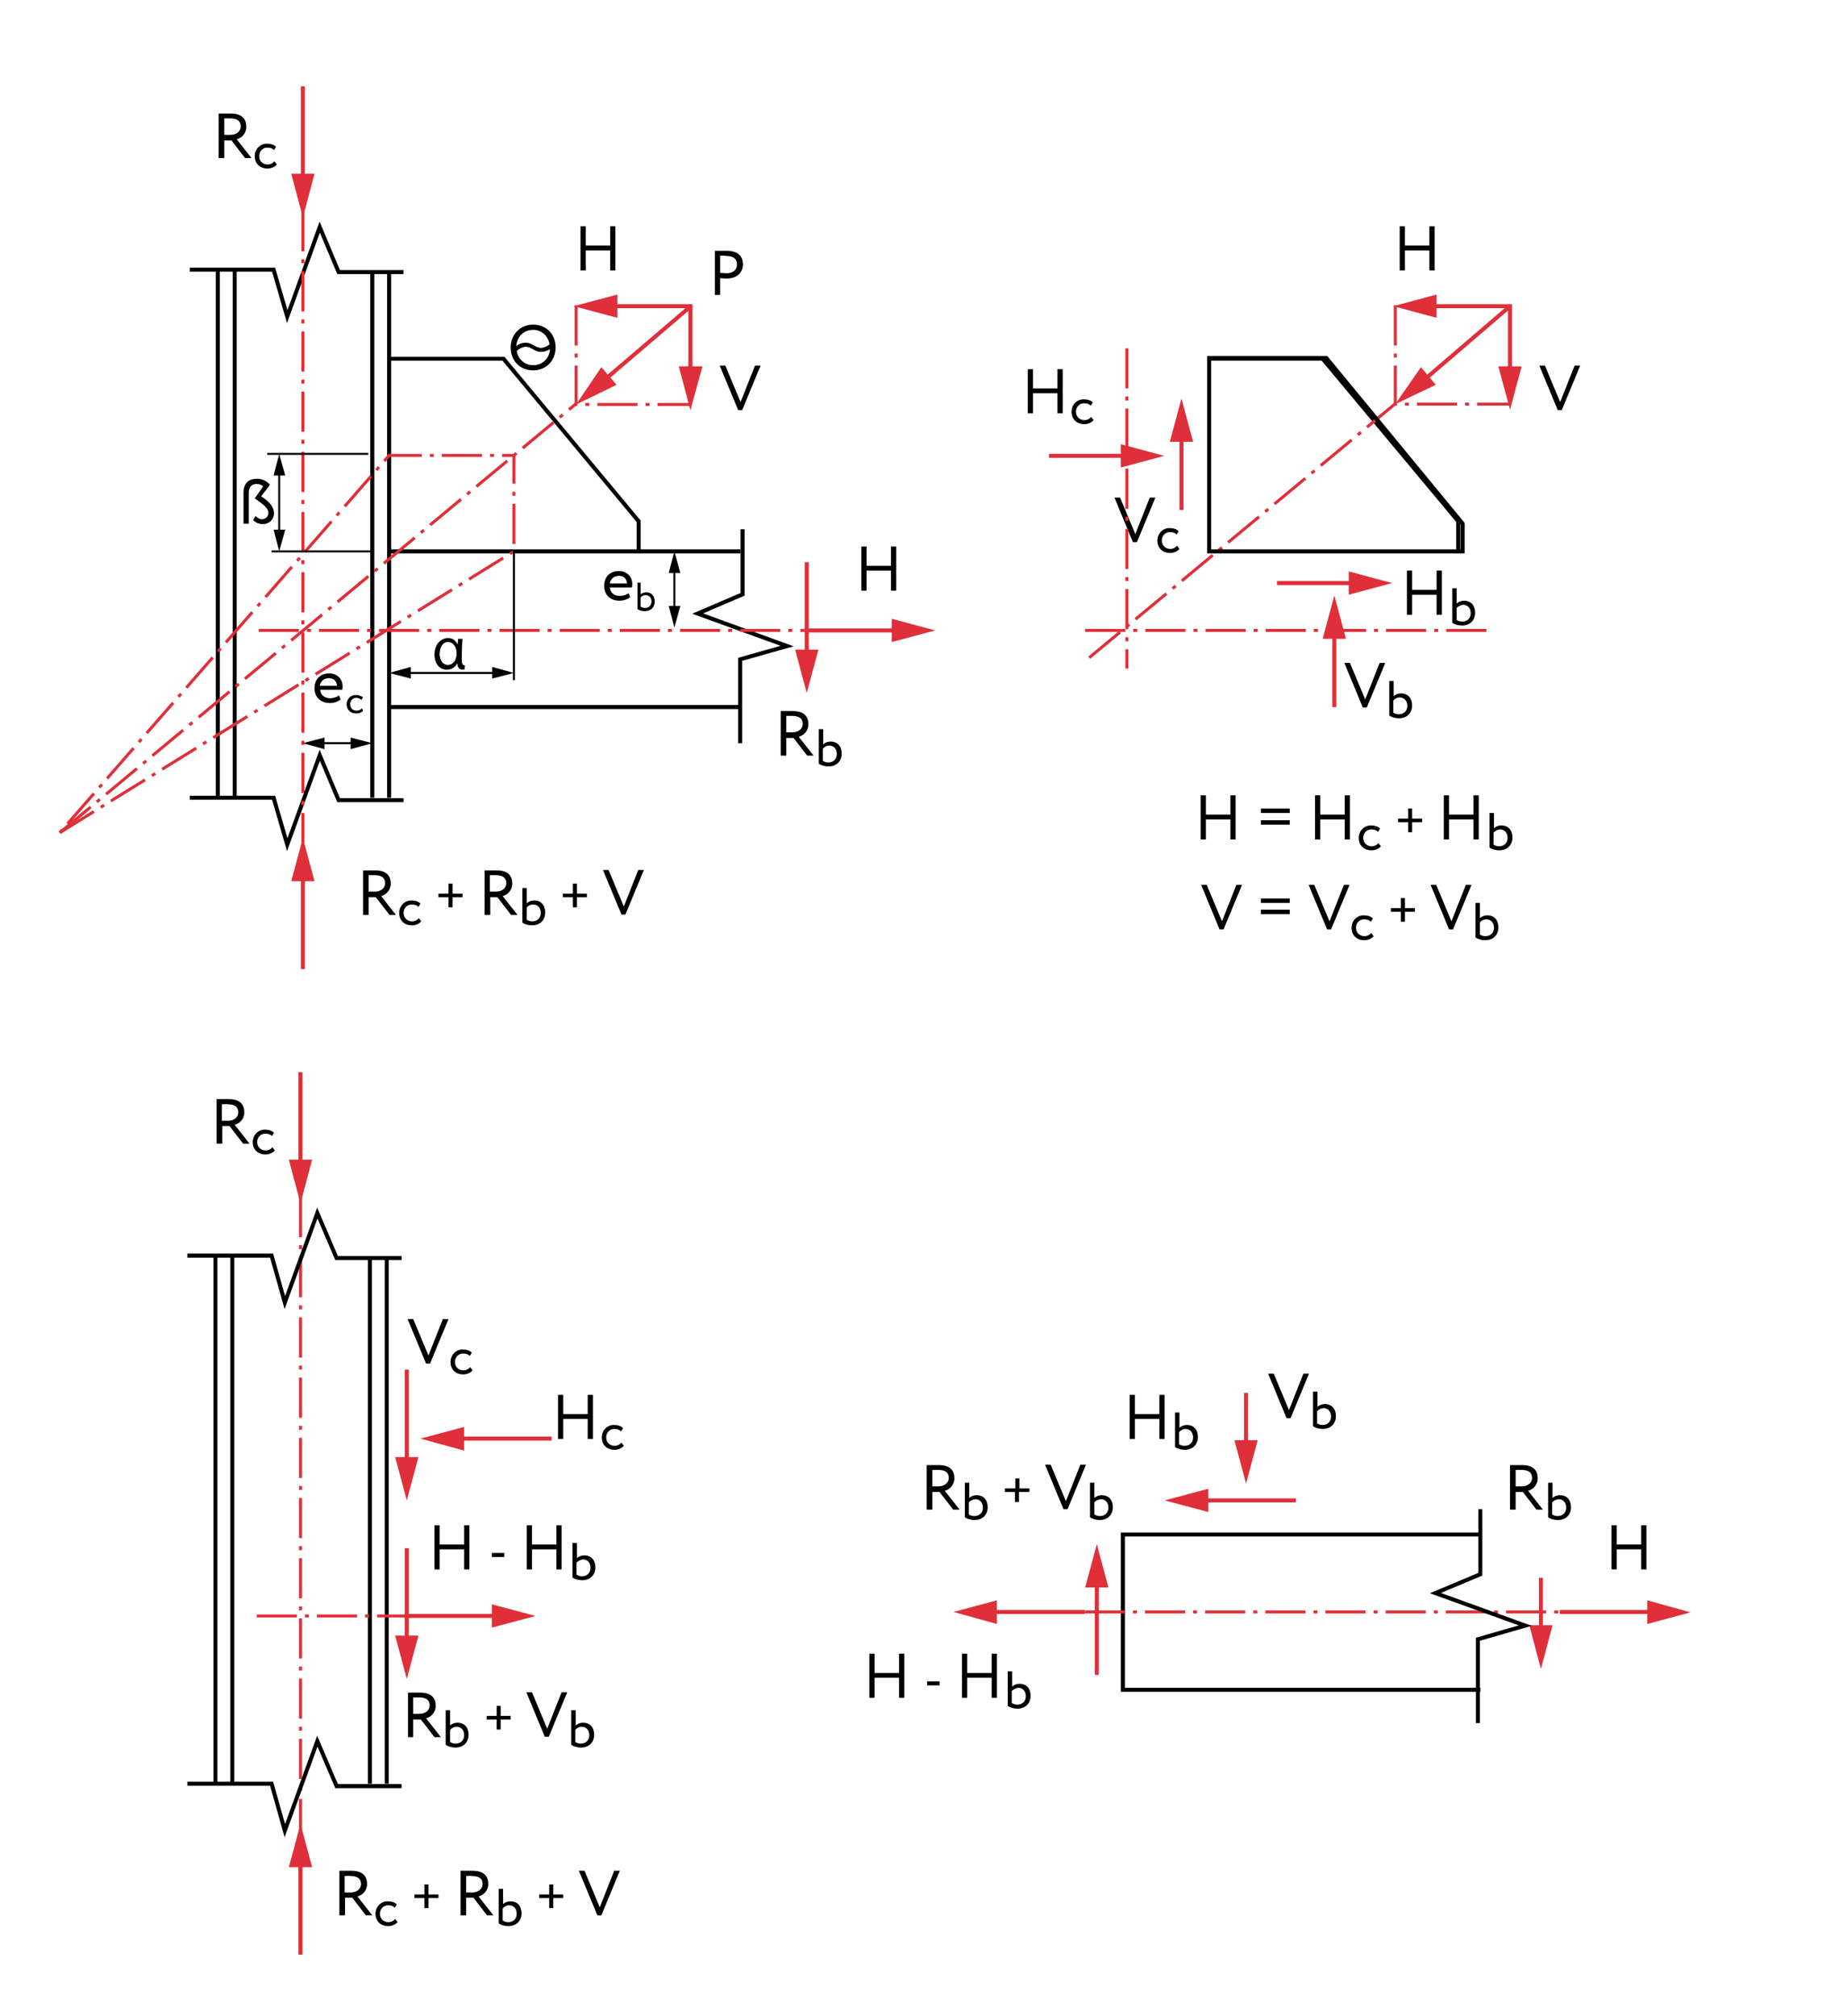 <?xml version="1.0" encoding="UTF-8"?> <!-- Generator: Adobe Illustrator 23.1.1, SVG Export Plug-In . SVG Version: 6.00 Build 0) --> <svg xmlns="http://www.w3.org/2000/svg" xmlns:xlink="http://www.w3.org/1999/xlink" id="Layer_1" x="0px" y="0px" viewBox="0 0 460.4 502.4" style="enable-background:new 0 0 460.4 502.4;" xml:space="preserve"> <style type="text/css"> .st0{fill:none;stroke:#DF2F39;stroke-width:0.75;stroke-miterlimit:10;stroke-dasharray:10,2,1,2;} .st1{fill:none;stroke:#DF2F39;stroke-miterlimit:10;} .st2{fill:#DF2F39;} .st3{fill:none;stroke:#000000;stroke-miterlimit:10;} .st4{fill:none;stroke:#000000;stroke-width:0.5;stroke-miterlimit:10;} .st5{fill:#9C9D9C;} .st6{fill:#D7D7D7;} .st7{fill:#9C9D9C;stroke:#FFFFFF;stroke-width:2;stroke-miterlimit:10;} .st8{fill:none;stroke:#231F20;stroke-width:0.75;stroke-miterlimit:10;stroke-dasharray:10,2,1,2;} .st9{fill:none;stroke:#FFFFFF;stroke-width:2;stroke-miterlimit:10;} .st10{fill:#E6E7E8;stroke:#000000;stroke-width:0.5;stroke-miterlimit:10;} .st11{fill:#DF2F39;stroke:#231F20;stroke-width:0.5;stroke-miterlimit:10;} </style> <path class="st0" d="M74.9,298.3c0,0.8,0,163.3,0,163.3"></path> <g> <g> <line class="st1" x1="75.5" y1="21.5" x2="75.5" y2="45.3"></line> <g> <polygon class="st2" points="72.6,43.3 75.5,54.2 78.4,43.3 "></polygon> </g> </g> </g> <g> <g> <line class="st1" x1="172.2" y1="76.3" x2="150.3" y2="95"></line> <g> <polygon class="st2" points="149.9,91.5 143.6,100.8 153.7,95.9 "></polygon> </g> </g> </g> <g> <g> <line class="st1" x1="75.5" y1="241.5" x2="75.5" y2="217.7"></line> <g> <polygon class="st2" points="78.4,219.6 75.5,208.8 72.6,219.6 "></polygon> </g> </g> </g> <g> <g> <line class="st1" x1="200.5" y1="157.1" x2="224.3" y2="157.1"></line> <g> <polygon class="st2" points="222.3,160 233.1,157.1 222.3,154.2 "></polygon> </g> </g> </g> <g> <g> <line class="st1" x1="261.5" y1="113.6" x2="281.4" y2="113.6"></line> <g> <polygon class="st2" points="279.4,116.5 290.2,113.6 279.4,110.7 "></polygon> </g> </g> </g> <g> <g> <line class="st1" x1="318.3" y1="145.3" x2="338.1" y2="145.3"></line> <g> <polygon class="st2" points="336.2,148.2 347,145.3 336.2,142.4 "></polygon> </g> </g> </g> <g> <g> <line class="st1" x1="201.1" y1="140.1" x2="201.1" y2="163.9"></line> <g> <polygon class="st2" points="198.2,161.9 201.1,172.7 204,161.9 "></polygon> </g> </g> </g> <g> <g> <line class="st1" x1="294.5" y1="127.1" x2="294.5" y2="108.1"></line> <g> <polygon class="st2" points="297.4,110.1 294.5,99.3 291.6,110.1 "></polygon> </g> </g> </g> <g> <g> <line class="st1" x1="332.6" y1="176.2" x2="332.6" y2="157.3"></line> <g> <polygon class="st2" points="335.5,159.2 332.6,148.4 329.7,159.2 "></polygon> </g> </g> </g> <g> <g> <polyline class="st1" points="151.9,76.3 172.1,76.3 172.1,93.3 "></polyline> <g> <polygon class="st2" points="153.9,79.2 143,76.3 153.9,73.4 "></polygon> </g> <g> <polygon class="st2" points="169.2,91.3 172.1,102.2 175.1,91.3 "></polygon> </g> </g> </g> <g> <path d="M152.1,62.4H146v5h-1.3v-11h1.3v4.8h6.1v-4.8h1.3v11h-1.3V62.4z"></path> </g> <g> <path d="M222.1,142.2h-6.1v5h-1.3v-11h1.3v4.8h6.1v-4.8h1.3v11h-1.3V142.2z"></path> </g> <g> <path d="M132.9,80.9c3.2,0,5.6,2.3,5.6,5.7c0,3.3-2.4,5.7-5.6,5.7c-3.2,0-5.6-2.3-5.6-5.7C127.3,83.4,129.6,80.9,132.9,80.9z M137,85.8c-0.4-2.1-2-3.6-4.1-3.6c-2.3,0-4,1.6-4.2,4c0.7-0.5,1.5-0.8,2.3-0.8c1.7,0,2.4,1.3,4,1.3 C135.7,86.6,136.6,86.2,137,85.8z M128.8,87.5c0.4,2.1,2,3.5,4.1,3.5c2.4,0,4-1.7,4.2-4c-0.6,0.4-1.5,0.7-2.2,0.7 c-1.7,0-2.4-1.3-3.9-1.3C130.1,86.5,129.2,87,128.8,87.5z"></path> </g> <g> <path d="M63.5,124.2l2.1-3c-0.3-0.3-0.9-0.6-1.6-0.6c-1.2,0-2,0.7-2,2.2v7.7h-1.3v-7.7c0-2.5,1.4-3.5,3.4-3.5 c1.2,0,2.3,0.5,3.2,1.5l-2.2,2.9c1.6,1,3.2,2.4,3.2,4.2c0,1.7-1.4,2.7-2.7,2.7c-1.3,0-2-0.5-2.5-1l0.6-1c0.5,0.4,0.9,0.8,1.6,0.8 c0.8,0,1.6-0.6,1.6-1.6C66.9,126.5,65.2,125.4,63.5,124.2z"></path> </g> <g> <path d="M115.3,159c-0.1,0.8-0.2,3.4-0.2,5.5c0,0.9,0.2,1.3,0.8,1.3l-0.1,1c-0.1,0-0.3,0.1-0.5,0.1c-0.7,0-1.2-0.4-1.3-1.6h0 c-0.5,0.9-1.4,1.6-2.6,1.6c-1.8,0-3.1-1.5-3.1-3.8c0-2.5,1.6-4.1,3.4-4.1c1.1,0,1.9,0.6,2.3,1.5h0.1c0-0.6,0.1-1,0.1-1.3H115.3z M109.6,163c0,1.4,0.7,2.7,2.1,2.7c1,0,1.8-0.9,2-1.9c0.1-0.3,0.1-0.6,0.1-1.1c0-0.3,0-0.6-0.1-0.8c-0.2-1-0.9-1.9-2-1.9 C110.5,159.9,109.6,161.2,109.6,163L109.6,163z"></path> </g> <g> <path d="M178.2,73.5v-11c0.6,0,2.2,0,2.9,0c3.2,0,4.1,1.7,4.1,3.4c0,1.8-1.3,3.5-4,3.5c-0.4,0-1.1,0-1.7-0.1v4.2H178.2z M179.5,63.7V68c0.5,0,1.1,0.1,1.6,0.1c1.6,0,2.6-0.8,2.6-2.2c0-1.3-0.8-2.1-2.5-2.1C180.7,63.7,180,63.7,179.5,63.7z"></path> </g> <g> <path d="M185,102.2h-1l-4.6-11.1h1.4l3.8,9.1l3.6-9.1h1.4L185,102.2z"></path> </g> <g> <path d="M54.5,39.3v-11c0.6,0,2.6,0,3,0c3,0,3.9,1.5,3.9,3.3c0,1.7-1.2,2.8-2.4,3.1l3.7,4.7h-1.6l-3.4-4.4h-1.8v4.4H54.5z M55.9,29.5v4.1h1.6c1.3,0,2.5-0.8,2.5-2.1c0-1.1-0.6-2-2.6-2C57.1,29.5,56.4,29.5,55.9,29.5z"></path> <path d="M69,41c-0.5,0.6-1.4,1-2.3,1c-1.9,0-3.2-1.2-3.2-3.1c0-1.7,1.3-3.1,3-3.1c0.9,0,1.8,0.2,2.3,0.8l-0.5,0.8 c-0.5-0.5-1.1-0.6-1.7-0.6c-1.1,0-2,0.9-2,2.1c0,1.3,1,2.1,2.1,2.1c0.7,0,1.3-0.3,1.7-0.8L69,41z"></path> </g> <g> <path d="M194.6,188.2v-11c0.6,0,2.6,0,3,0c3,0,3.9,1.5,3.9,3.3c0,1.7-1.2,2.8-2.4,3.1l3.7,4.7h-1.6l-3.4-4.4H196v4.4H194.6z M196,178.4v4.1h1.6c1.3,0,2.5-0.8,2.5-2.1c0-1.1-0.6-2-2.6-2C197.2,178.4,196.5,178.4,196,178.4z"></path> <path d="M204.1,181.7h1.1v3.8c0.4-0.4,1.1-0.7,1.8-0.7c1.8,0,2.8,1.2,2.8,3c0,1.9-1.3,3.2-3.3,3.2c-0.9,0-1.9-0.3-2.4-0.7V181.7z M205.1,186.6v3c0.5,0.3,0.9,0.4,1.4,0.4c1.2,0,2.1-0.8,2.1-2.1c0-1.3-0.8-2.1-1.9-2.1C206,185.8,205.4,186.2,205.1,186.6z"></path> </g> <g> <path d="M90.5,227.9v-11c0.6,0,2.6,0,3,0c3,0,3.9,1.5,3.9,3.3c0,1.7-1.2,2.8-2.4,3.1l3.7,4.7h-1.6l-3.4-4.4h-1.8v4.4H90.5z M91.9,218.1v4.1h1.6c1.3,0,2.5-0.8,2.5-2.1c0-1.1-0.6-2-2.6-2C93.1,218.1,92.4,218.1,91.9,218.1z"></path> <path d="M105,229.6c-0.5,0.6-1.4,1-2.3,1c-1.9,0-3.2-1.2-3.2-3.1c0-1.7,1.3-3.1,3-3.1c0.9,0,1.8,0.2,2.3,0.8l-0.5,0.8 c-0.5-0.5-1.1-0.6-1.7-0.6c-1.1,0-2,0.9-2,2.1c0,1.3,1,2.1,2.1,2.1c0.7,0,1.3-0.3,1.7-0.8L105,229.6z"></path> <path d="M109.3,222.7h2.5v-2.5h1v2.5h2.5v0.9h-2.5v2.5h-1v-2.5h-2.5V222.7z"></path> <path d="M120.8,227.9v-11c0.6,0,2.6,0,3,0c3,0,3.9,1.5,3.9,3.3c0,1.7-1.2,2.8-2.4,3.1l3.7,4.7h-1.6l-3.4-4.4h-1.8v4.4H120.8z M122.1,218.1v4.1h1.6c1.3,0,2.5-0.8,2.5-2.1c0-1.1-0.6-2-2.6-2C123.3,218.1,122.6,218.1,122.1,218.1z"></path> <path d="M130.2,221.3h1.1v3.8c0.4-0.4,1.1-0.7,1.8-0.7c1.8,0,2.8,1.2,2.8,3c0,1.9-1.3,3.2-3.3,3.2c-0.9,0-1.9-0.3-2.4-0.7V221.3z M131.3,226.2v3c0.5,0.3,0.9,0.4,1.4,0.4c1.2,0,2.1-0.8,2.1-2.1c0-1.3-0.8-2.1-1.9-2.1C132.2,225.4,131.5,225.8,131.3,226.2z"></path> <path d="M140.3,222.7h2.5v-2.5h1v2.5h2.5v0.9h-2.5v2.5h-1v-2.5h-2.5V222.7z"></path> <path d="M155.9,227.9h-1l-4.6-11.1h1.4l3.8,9.1l3.6-9.1h1.4L155.9,227.9z"></path> </g> <g> <path d="M306.7,204.2h-6.1v5h-1.3v-11h1.3v4.8h6.1v-4.8h1.3v11h-1.3V204.2z"></path> <path d="M314.3,201.5h7.2v1.1h-7.2V201.5z M314.3,204.4h7.2v1.1h-7.2V204.4z"></path> <path d="M335.2,204.2h-6.1v5h-1.3v-11h1.3v4.8h6.1v-4.8h1.3v11h-1.3V204.2z"></path> <path d="M344.2,210.9c-0.5,0.6-1.4,1-2.3,1c-1.9,0-3.2-1.2-3.2-3.1c0-1.7,1.3-3.1,3-3.1c0.9,0,1.8,0.2,2.3,0.8l-0.5,0.8 c-0.5-0.5-1.1-0.6-1.7-0.6c-1.1,0-2,0.9-2,2.1c0,1.3,1,2.1,2.1,2.1c0.7,0,1.3-0.3,1.7-0.8L344.2,210.9z"></path> <path d="M348.5,204h2.5v-2.5h1v2.5h2.5v0.9h-2.5v2.5h-1v-2.5h-2.5V204z"></path> <path d="M367.3,204.2h-6.1v5h-1.3v-11h1.3v4.8h6.1v-4.8h1.3v11h-1.3V204.2z"></path> <path d="M371.3,202.6h1.1v3.8c0.4-0.4,1.1-0.7,1.8-0.7c1.8,0,2.8,1.2,2.8,3c0,1.9-1.3,3.2-3.3,3.2c-0.9,0-1.9-0.3-2.4-0.7V202.6z M372.3,207.5v3c0.5,0.3,0.9,0.4,1.4,0.4c1.2,0,2.1-0.8,2.1-2.1c0-1.3-0.8-2.1-1.9-2.1C373.3,206.7,372.6,207.1,372.3,207.5z"></path> </g> <g> <path d="M305,231.6h-1l-4.6-11.1h1.4l3.8,9.1l3.6-9.1h1.4L305,231.6z"></path> <path d="M314.3,223.9h7.2v1.1h-7.2V223.9z M314.3,226.7h7.2v1.1h-7.2V226.7z"></path> <path d="M331.8,231.6h-1l-4.6-11.1h1.4l3.8,9.1l3.6-9.1h1.4L331.8,231.6z"></path> <path d="M342.4,233.3c-0.5,0.6-1.4,1-2.3,1c-1.9,0-3.2-1.2-3.2-3.1c0-1.7,1.3-3.1,3-3.1c0.9,0,1.8,0.2,2.3,0.8l-0.5,0.8 c-0.5-0.5-1.1-0.6-1.7-0.6c-1.1,0-2,0.9-2,2.1c0,1.3,1,2.1,2.1,2.1c0.7,0,1.3-0.3,1.7-0.8L342.4,233.3z"></path> <path d="M346.7,226.3h2.5v-2.5h1v2.5h2.5v0.9h-2.5v2.5h-1v-2.5h-2.5V226.3z"></path> <path d="M362.2,231.6h-1l-4.6-11.1h1.4l3.8,9.1l3.6-9.1h1.4L362.2,231.6z"></path> <path d="M367.8,225h1.1v3.8c0.4-0.4,1.1-0.7,1.8-0.7c1.8,0,2.8,1.2,2.8,3c0,1.9-1.3,3.2-3.3,3.2c-0.9,0-1.9-0.3-2.4-0.7V225z M368.9,229.9v3c0.5,0.3,0.9,0.4,1.4,0.4c1.2,0,2.1-0.8,2.1-2.1c0-1.3-0.8-2.1-1.9-2.1C369.8,229.1,369.1,229.5,368.9,229.9z"></path> </g> <g> <path d="M263.6,98h-6.1v5h-1.3v-11h1.3v4.8h6.1v-4.8h1.3v11h-1.3V98z"></path> <path d="M272.6,104.7c-0.5,0.6-1.4,1-2.3,1c-1.9,0-3.2-1.2-3.2-3.1c0-1.7,1.3-3.1,3-3.1c0.9,0,1.8,0.2,2.3,0.8l-0.5,0.8 c-0.5-0.5-1.1-0.6-1.7-0.6c-1.1,0-2,0.9-2,2.1c0,1.3,1,2.1,2.1,2.1c0.7,0,1.3-0.3,1.7-0.8L272.6,104.7z"></path> </g> <g> <path d="M358.1,148.2H352v5h-1.3v-11h1.3v4.8h6.1v-4.8h1.3v11h-1.3V148.2z"></path> <path d="M362,146.6h1.1v3.8c0.4-0.4,1.1-0.7,1.8-0.7c1.8,0,2.8,1.2,2.8,3c0,1.9-1.3,3.2-3.3,3.2c-0.9,0-1.9-0.3-2.4-0.7V146.6z M363.1,151.5v3c0.5,0.3,0.9,0.4,1.4,0.4c1.2,0,2.1-0.8,2.1-2.1c0-1.3-0.8-2.1-1.9-2.1C364,150.8,363.4,151.2,363.1,151.5z"></path> </g> <g> <path d="M283.4,135.1h-1l-4.6-11.1h1.4l3.8,9.1l3.6-9.1h1.4L283.4,135.1z"></path> <path d="M294,136.8c-0.5,0.6-1.4,1-2.3,1c-1.9,0-3.2-1.2-3.2-3.1c0-1.7,1.3-3.1,3-3.1c0.9,0,1.8,0.2,2.3,0.8l-0.5,0.8 c-0.5-0.5-1.1-0.6-1.7-0.6c-1.1,0-2,0.9-2,2.1c0,1.3,1,2.1,2.1,2.1c0.7,0,1.3-0.3,1.7-0.8L294,136.8z"></path> </g> <g> <path d="M340.7,176.3h-1l-4.6-11.1h1.4l3.8,9.1l3.6-9.1h1.4L340.7,176.3z"></path> <path d="M346.3,169.7h1.1v3.8c0.4-0.4,1.1-0.7,1.8-0.7c1.8,0,2.8,1.2,2.8,3c0,1.9-1.3,3.2-3.3,3.2c-0.9,0-1.9-0.3-2.4-0.7V169.7z M347.3,174.6v3c0.5,0.3,0.9,0.4,1.4,0.4c1.2,0,2.1-0.8,2.1-2.1c0-1.3-0.8-2.1-1.9-2.1C348.2,173.8,347.6,174.2,347.3,174.6z"></path> </g> <g> <path d="M157.1,148.8c-0.7,0.6-1.7,0.9-2.7,0.9c-2.3,0-3.8-1.5-3.8-3.7c0-2.1,1.3-3.7,3.7-3.7c1.8,0,3.3,1.3,3.3,3.2 c0,0.3,0,0.6-0.1,0.9h-5.5c0.1,1.3,1.1,2.1,2.5,2.1c0.9,0,1.7-0.3,2.2-0.7L157.1,148.8z M152,145.4h4.3c-0.1-1.2-0.8-1.9-2-1.9 C153,143.5,152.2,144.3,152,145.4z"></path> <path d="M158.9,145.2h0.8v2.9c0.3-0.3,0.9-0.5,1.4-0.5c1.3,0,2.1,0.9,2.1,2.3c0,1.5-1,2.4-2.5,2.4c-0.7,0-1.4-0.2-1.8-0.5V145.2z M159.7,148.9v2.3c0.4,0.2,0.7,0.3,1.1,0.3c0.9,0,1.6-0.6,1.6-1.6s-0.6-1.6-1.5-1.6C160.4,148.3,159.9,148.6,159.7,148.9z"></path> </g> <g> <path d="M84.9,174.3c-0.7,0.6-1.7,0.9-2.7,0.9c-2.3,0-3.8-1.5-3.8-3.7c0-2.1,1.3-3.7,3.7-3.7c1.8,0,3.3,1.3,3.3,3.2 c0,0.3,0,0.6-0.1,0.9h-5.5c0.1,1.3,1.1,2.1,2.5,2.1c0.9,0,1.7-0.3,2.2-0.7L84.9,174.3z M79.7,170.9H84c-0.1-1.2-0.8-1.9-2-1.9 C80.7,169,79.9,169.8,79.7,170.9z"></path> <path d="M90.5,177.1c-0.4,0.5-1,0.7-1.7,0.7c-1.4,0-2.4-0.9-2.4-2.3c0-1.3,1-2.3,2.3-2.3c0.7,0,1.3,0.2,1.8,0.6l-0.4,0.6 c-0.4-0.3-0.8-0.5-1.3-0.5c-0.8,0-1.5,0.6-1.5,1.6c0,1,0.7,1.6,1.6,1.6c0.5,0,1-0.2,1.3-0.6L90.5,177.1z"></path> </g> <line class="st3" x1="54.3" y1="67.4" x2="54.3" y2="198.8"></line> <line class="st3" x1="58.5" y1="67.4" x2="58.5" y2="198.8"></line> <line class="st3" x1="92.8" y1="67.4" x2="92.8" y2="198.8"></line> <line class="st3" x1="97" y1="67.4" x2="97" y2="198.8"></line> <polyline class="st3" points="97,89.4 125.5,89.4 159.2,129.9 159.2,137.8 "></polyline> <line class="st3" x1="97" y1="137.4" x2="184.6" y2="137.4"></line> <line class="st3" x1="97" y1="176.2" x2="184.6" y2="176.2"></line> <polyline class="st3" points="47.3,198.8 68.2,198.8 71.6,210.5 79.7,188.2 84.4,199.4 100.6,199.4 "></polyline> <polyline class="st3" points="47.3,67.2 68.2,67.2 71.6,78.9 79.7,56.6 84.4,67.8 100.6,67.8 "></polyline> <polyline class="st3" points="184.5,185.2 184.5,164.3 196.2,161 173.9,152.9 185.1,148.1 185.1,131.9 "></polyline> <path class="st0" d="M75.5,52.6c0,0.8,0,163.3,0,163.3"></path> <line class="st0" x1="14.9" y1="207.5" x2="143.6" y2="100.6"></line> <polyline class="st0" points="14.9,207.5 128.1,137.4 128.1,113.5 97,113.5 14.9,207.5 "></polyline> <line class="st0" x1="64.5" y1="157.1" x2="200.5" y2="157.1"></line> <polyline class="st0" points="143.6,76.1 143.6,100.8 172.1,100.8 "></polyline> <g> <g> <line class="st1" x1="376.4" y1="76.3" x2="354.6" y2="95"></line> <g> <polygon class="st2" points="354.2,91.5 347.8,100.7 357.9,95.9 "></polygon> </g> </g> </g> <g> <g> <polyline class="st1" points="356.1,76.3 376.4,76.3 376.4,93.3 "></polyline> <g> <polygon class="st2" points="358.1,79.2 347.3,76.3 358.1,73.4 "></polygon> </g> <g> <polygon class="st2" points="373.5,91.3 376.4,102.1 379.3,91.3 "></polygon> </g> </g> </g> <g> <path d="M356.3,62.4h-6.1v5h-1.3v-11h1.3v4.8h6.1v-4.8h1.3v11h-1.3V62.4z"></path> </g> <g> <path d="M389.3,102.2h-1l-4.6-11.1h1.4l3.8,9.1l3.6-9.1h1.4L389.3,102.2z"></path> </g> <polyline class="st3" points="301.2,89.4 329.7,89.4 363.5,129.9 363.5,137.8 "></polyline> <line class="st0" x1="271.5" y1="163.9" x2="347.8" y2="100.6"></line> <polyline class="st0" points="347.8,76.1 347.8,100.7 376.4,100.7 "></polyline> <g> <g> <line class="st4" x1="168.1" y1="152" x2="168.1" y2="141.9"></line> <g> <polygon points="169.6,151 168.1,156.4 166.7,151 "></polygon> </g> <g> <polygon points="169.6,142.8 168.1,137.4 166.7,142.8 "></polygon> </g> </g> </g> <g> <g> <line class="st4" x1="79.9" y1="185.2" x2="88.4" y2="185.2"></line> <g> <polygon points="80.9,186.7 75.5,185.2 80.9,183.8 "></polygon> </g> <g> <polygon points="87.4,186.7 92.8,185.2 87.4,183.8 "></polygon> </g> </g> </g> <g> <g> <line class="st4" x1="101.4" y1="167.7" x2="123.7" y2="167.7"></line> <g> <polygon points="102.4,169.1 97,167.7 102.4,166.2 "></polygon> </g> <g> <polygon points="122.7,169.1 128.1,167.7 122.7,166.2 "></polygon> </g> </g> </g> <line class="st4" x1="128.1" y1="169.5" x2="128.1" y2="137.4"></line> <g> <g> <line class="st4" x1="69.6" y1="117.5" x2="69.6" y2="133"></line> <g> <polygon points="68.2,118.5 69.6,113.1 71.1,118.5 "></polygon> </g> <g> <polygon points="68.2,132 69.6,137.4 71.1,132 "></polygon> </g> </g> </g> <line class="st4" x1="67.7" y1="137.4" x2="92.8" y2="137.4"></line> <line class="st4" x1="66.6" y1="113.1" x2="91.8" y2="113.1"></line> <g> <g> <line class="st1" x1="74.9" y1="267.2" x2="74.9" y2="291"></line> <g> <polygon class="st2" points="72,289 74.9,299.9 77.8,289 "></polygon> </g> </g> </g> <g> <g> <line class="st1" x1="74.9" y1="487.1" x2="74.9" y2="463.3"></line> <g> <polygon class="st2" points="77.8,465.3 74.9,454.5 72,465.3 "></polygon> </g> </g> </g> <g> <g> <line class="st1" x1="100.8" y1="402.7" x2="124.6" y2="402.7"></line> <g> <polygon class="st2" points="122.6,405.6 133.5,402.7 122.6,399.8 "></polygon> </g> </g> </g> <g> <g> <line class="st1" x1="101.4" y1="385.8" x2="101.4" y2="409.6"></line> <g> <polygon class="st2" points="98.5,407.6 101.4,418.4 104.3,407.6 "></polygon> </g> </g> </g> <g> <g> <line class="st1" x1="137.5" y1="358.5" x2="113.7" y2="358.5"></line> <g> <polygon class="st2" points="115.7,355.6 104.8,358.5 115.7,361.5 "></polygon> </g> </g> </g> <g> <g> <line class="st1" x1="323" y1="373.9" x2="299.2" y2="373.9"></line> <g> <polygon class="st2" points="301.2,371 290.3,373.9 301.2,376.8 "></polygon> </g> </g> </g> <g> <g> <line class="st1" x1="101.4" y1="341.3" x2="101.4" y2="365.1"></line> <g> <polygon class="st2" points="98.5,363.1 101.4,373.9 104.3,363.1 "></polygon> </g> </g> </g> <g> <g> <line class="st1" x1="273.4" y1="417.4" x2="273.4" y2="393.6"></line> <g> <polygon class="st2" points="276.3,395.6 273.4,384.8 270.5,395.6 "></polygon> </g> </g> </g> <g> <g> <line class="st1" x1="310.6" y1="347.1" x2="310.6" y2="360.9"></line> <g> <polygon class="st2" points="307.7,358.9 310.6,369.7 313.5,358.9 "></polygon> </g> </g> </g> <g> <g> <line class="st1" x1="270.4" y1="401.7" x2="246.5" y2="401.7"></line> <g> <polygon class="st2" points="248.5,398.8 237.7,401.7 248.5,404.7 "></polygon> </g> </g> </g> <g> <g> <line class="st1" x1="388.8" y1="401.7" x2="412.6" y2="401.7"></line> <g> <polygon class="st2" points="410.6,404.7 421.4,401.8 410.6,398.8 "></polygon> </g> </g> </g> <g> <g> <line class="st1" x1="384.1" y1="393.2" x2="384.1" y2="407"></line> <g> <polygon class="st2" points="381.2,405 384.1,415.9 387,405 "></polygon> </g> </g> </g> <g> <path d="M54,284.9v-11c0.6,0,2.6,0,3,0c3,0,3.9,1.5,3.9,3.3c0,1.7-1.2,2.8-2.4,3.1l3.7,4.7h-1.6l-3.4-4.4h-1.8v4.4H54z M55.3,275.2 v4.1h1.6c1.3,0,2.5-0.8,2.5-2.1c0-1.1-0.6-2-2.6-2C56.5,275.1,55.8,275.2,55.3,275.2z"></path> <path d="M68.5,286.7c-0.5,0.6-1.4,1-2.3,1c-1.9,0-3.2-1.2-3.2-3.1c0-1.7,1.3-3.1,3-3.1c0.9,0,1.8,0.2,2.3,0.8l-0.5,0.8 c-0.5-0.5-1.1-0.6-1.7-0.6c-1.1,0-2,0.9-2,2.1c0,1.3,1,2.1,2.1,2.1c0.7,0,1.3-0.3,1.7-0.8L68.5,286.7z"></path> </g> <g> <path d="M376.4,376.1v-11c0.6,0,2.6,0,3,0c3,0,3.9,1.5,3.9,3.3c0,1.7-1.2,2.8-2.4,3.1l3.7,4.7H383l-3.4-4.4h-1.8v4.4H376.4z M377.8,366.3v4.1h1.6c1.3,0,2.5-0.8,2.5-2.1c0-1.1-0.6-2-2.6-2C379,366.3,378.3,366.3,377.8,366.3z"></path> <path d="M385.9,369.5h1.1v3.8c0.4-0.4,1.1-0.7,1.8-0.7c1.8,0,2.8,1.2,2.8,3c0,1.9-1.3,3.2-3.3,3.2c-0.9,0-1.9-0.3-2.4-0.7V369.5z M386.9,374.4v3c0.5,0.3,0.9,0.4,1.4,0.4c1.2,0,2.1-0.8,2.1-2.1c0-1.3-0.8-2.1-1.9-2.1C387.8,373.7,387.2,374,386.9,374.4z"></path> </g> <g> <path d="M321.7,353.4h-1l-4.6-11.1h1.4l3.8,9.1l3.6-9.1h1.4L321.7,353.4z"></path> <path d="M327.3,346.8h1.1v3.8c0.4-0.4,1.1-0.7,1.8-0.7c1.8,0,2.8,1.2,2.8,3c0,1.9-1.3,3.2-3.3,3.2c-0.9,0-1.9-0.3-2.4-0.7V346.8z M328.3,351.7v3c0.5,0.3,0.9,0.4,1.4,0.4c1.2,0,2.1-0.8,2.1-2.1c0-1.3-0.8-2.1-1.9-2.1C329.2,351,328.6,351.3,328.3,351.7z"></path> </g> <g> <path d="M289,353.6h-6.1v5h-1.3v-11h1.3v4.8h6.1v-4.8h1.3v11H289V353.6z"></path> <path d="M292.9,352h1.1v3.8c0.4-0.4,1.1-0.7,1.8-0.7c1.8,0,2.8,1.2,2.8,3c0,1.9-1.3,3.2-3.3,3.2c-0.9,0-1.9-0.3-2.4-0.7V352z M293.9,356.9v3c0.5,0.3,0.9,0.4,1.4,0.4c1.2,0,2.1-0.8,2.1-2.1c0-1.3-0.8-2.1-1.9-2.1C294.9,356.1,294.2,356.5,293.9,356.9z"></path> </g> <g> <path d="M84.6,477.2v-11c0.6,0,2.6,0,3,0c3,0,3.9,1.5,3.9,3.3c0,1.7-1.2,2.8-2.4,3.1l3.7,4.7h-1.6l-3.4-4.4h-1.8v4.4H84.6z M85.9,467.5v4.1h1.6c1.3,0,2.5-0.8,2.5-2.1c0-1.1-0.6-2-2.6-2C87.1,467.4,86.5,467.5,85.9,467.5z"></path> <path d="M99.1,479c-0.5,0.6-1.4,1-2.3,1c-1.9,0-3.2-1.2-3.2-3.1c0-1.7,1.3-3.1,3-3.1c0.9,0,1.8,0.2,2.3,0.8l-0.5,0.8 c-0.5-0.5-1.1-0.6-1.7-0.6c-1.1,0-2,0.9-2,2.1c0,1.3,1,2.1,2.1,2.1c0.7,0,1.3-0.3,1.7-0.8L99.1,479z"></path> <path d="M103.3,472.1h2.5v-2.5h1v2.5h2.5v0.9h-2.5v2.5h-1V473h-2.5V472.1z"></path> <path d="M114.8,477.2v-11c0.6,0,2.6,0,3,0c3,0,3.9,1.5,3.9,3.3c0,1.7-1.2,2.8-2.4,3.1l3.7,4.7h-1.6l-3.4-4.4h-1.8v4.4H114.8z M116.2,467.5v4.1h1.6c1.3,0,2.5-0.8,2.5-2.1c0-1.1-0.6-2-2.6-2C117.4,467.4,116.7,467.5,116.2,467.5z"></path> <path d="M124.3,470.7h1.1v3.8c0.4-0.4,1.1-0.7,1.8-0.7c1.8,0,2.8,1.2,2.8,3c0,1.9-1.3,3.2-3.3,3.2c-0.9,0-1.9-0.3-2.4-0.7V470.7z M125.3,475.6v3c0.5,0.3,0.9,0.4,1.4,0.4c1.2,0,2.1-0.8,2.1-2.1c0-1.3-0.8-2.1-1.9-2.1C126.2,474.8,125.6,475.2,125.3,475.6z"></path> <path d="M134.4,472.1h2.5v-2.5h1v2.5h2.5v0.9h-2.5v2.5h-1V473h-2.5V472.1z"></path> <path d="M149.9,477.3h-1l-4.6-11.1h1.4l3.8,9.1l3.6-9.1h1.4L149.9,477.3z"></path> </g> <g> <path d="M231,376.1v-11c0.6,0,2.6,0,3,0c3,0,3.9,1.5,3.9,3.3c0,1.7-1.2,2.8-2.4,3.1l3.7,4.7h-1.6l-3.4-4.4h-1.8v4.4H231z M232.4,366.3v4.1h1.6c1.3,0,2.5-0.8,2.5-2.1c0-1.1-0.6-2-2.6-2C233.6,366.3,232.9,366.3,232.4,366.3z"></path> <path d="M240.5,369.5h1.1v3.8c0.4-0.4,1.1-0.7,1.8-0.7c1.8,0,2.8,1.2,2.8,3c0,1.9-1.3,3.2-3.3,3.2c-0.9,0-1.9-0.3-2.4-0.7V369.5z M241.5,374.4v3c0.5,0.3,0.9,0.4,1.4,0.4c1.2,0,2.1-0.8,2.1-2.1c0-1.3-0.8-2.1-1.9-2.1C242.4,373.7,241.8,374,241.5,374.4z"></path> <path d="M250.6,370.9h2.5v-2.5h1v2.5h2.5v0.9H254v2.5h-1v-2.5h-2.5V370.9z"></path> <path d="M266.1,376.1h-1l-4.6-11.1h1.4l3.8,9.1l3.6-9.1h1.4L266.1,376.1z"></path> <path d="M271.7,369.5h1.1v3.8c0.4-0.4,1.1-0.7,1.8-0.7c1.8,0,2.8,1.2,2.8,3c0,1.9-1.3,3.2-3.3,3.2c-0.9,0-1.9-0.3-2.4-0.7V369.5z M272.8,374.4v3c0.5,0.3,0.9,0.4,1.4,0.4c1.2,0,2.1-0.8,2.1-2.1c0-1.3-0.8-2.1-1.9-2.1C273.7,373.7,273,374,272.8,374.4z"></path> </g> <g> <path d="M101.7,432.8v-11c0.6,0,2.6,0,3,0c3,0,3.9,1.5,3.9,3.3c0,1.7-1.2,2.8-2.4,3.1l3.7,4.7h-1.6l-3.4-4.4H103v4.4H101.7z M103,423v4.1h1.6c1.3,0,2.5-0.8,2.5-2.1c0-1.1-0.6-2-2.6-2C104.2,423,103.6,423,103,423z"></path> <path d="M111.1,426.2h1.1v3.8c0.4-0.4,1.1-0.7,1.8-0.7c1.8,0,2.8,1.2,2.8,3c0,1.9-1.3,3.2-3.3,3.2c-0.9,0-1.9-0.3-2.4-0.7V426.2z M112.2,431.1v3c0.5,0.3,0.9,0.4,1.4,0.4c1.2,0,2.1-0.8,2.1-2.1c0-1.3-0.8-2.1-1.9-2.1C113.1,430.3,112.5,430.7,112.2,431.1z"></path> <path d="M121.3,427.6h2.5v-2.5h1v2.5h2.5v0.9h-2.5v2.5h-1v-2.5h-2.5V427.6z"></path> <path d="M136.8,432.8h-1l-4.6-11.1h1.4l3.8,9.1l3.6-9.1h1.4L136.8,432.8z"></path> <path d="M142.4,426.2h1.1v3.8c0.4-0.4,1.1-0.7,1.8-0.7c1.8,0,2.8,1.2,2.8,3c0,1.9-1.3,3.2-3.3,3.2c-0.9,0-1.9-0.3-2.4-0.7V426.2z M143.4,431.1v3c0.5,0.3,0.9,0.4,1.4,0.4c1.2,0,2.1-0.8,2.1-2.1c0-1.3-0.8-2.1-1.9-2.1C144.3,430.3,143.7,430.7,143.4,431.1z"></path> </g> <g> <path d="M115.7,386.1h-6.1v5h-1.3v-11h1.3v4.8h6.1v-4.8h1.3v11h-1.3V386.1z"></path> <path d="M122.6,387h3.1v1h-3.1V387z"></path> <path d="M138.7,386.1h-6.1v5h-1.3v-11h1.3v4.8h6.1v-4.8h1.3v11h-1.3V386.1z"></path> <path d="M142.7,384.5h1.1v3.8c0.4-0.4,1.1-0.7,1.8-0.7c1.8,0,2.8,1.2,2.8,3c0,1.9-1.3,3.2-3.3,3.2c-0.9,0-1.9-0.3-2.4-0.7V384.5z M143.7,389.4v3c0.5,0.3,0.9,0.4,1.4,0.4c1.2,0,2.1-0.8,2.1-2.1c0-1.3-0.8-2.1-1.9-2.1C144.6,388.7,144,389.1,143.7,389.4z"></path> </g> <g> <path d="M224.1,418.1h-6.1v5h-1.3v-11h1.3v4.8h6.1v-4.8h1.3v11h-1.3V418.1z"></path> <path d="M231.1,419h3.1v1h-3.1V419z"></path> <path d="M247.2,418.1h-6.1v5h-1.3v-11h1.3v4.8h6.1v-4.8h1.3v11h-1.3V418.1z"></path> <path d="M251.2,416.5h1.1v3.8c0.4-0.4,1.1-0.7,1.8-0.7c1.8,0,2.8,1.2,2.8,3c0,1.9-1.3,3.2-3.3,3.2c-0.9,0-1.9-0.3-2.4-0.7V416.5z M252.2,421.4v3c0.5,0.3,0.9,0.4,1.4,0.4c1.2,0,2.1-0.8,2.1-2.1c0-1.3-0.8-2.1-1.9-2.1C253.1,420.7,252.5,421.1,252.2,421.4z"></path> </g> <g> <path d="M146.5,353.6h-6.1v5h-1.3v-11h1.3v4.8h6.1v-4.8h1.3v11h-1.3V353.6z"></path> <path d="M155.5,360.3c-0.5,0.6-1.4,1-2.3,1c-1.9,0-3.2-1.2-3.2-3.1c0-1.7,1.3-3.1,3-3.1c0.9,0,1.8,0.2,2.3,0.8l-0.5,0.8 c-0.5-0.5-1.1-0.6-1.7-0.6c-1.1,0-2,0.9-2,2.1c0,1.3,1,2.1,2.1,2.1c0.7,0,1.3-0.3,1.7-0.8L155.5,360.3z"></path> </g> <g> <path d="M409.1,386.1H403v5h-1.3v-11h1.3v4.8h6.1v-4.8h1.3v11h-1.3V386.1z"></path> </g> <g> <path d="M107.2,339.8h-1l-4.6-11.1h1.4l3.8,9.1l3.6-9.1h1.4L107.2,339.8z"></path> <path d="M117.8,341.5c-0.5,0.6-1.4,1-2.3,1c-1.9,0-3.2-1.2-3.2-3.1c0-1.7,1.3-3.1,3-3.1c0.9,0,1.8,0.2,2.3,0.8l-0.5,0.8 c-0.5-0.5-1.1-0.6-1.7-0.6c-1.1,0-2,0.9-2,2.1c0,1.3,1,2.1,2.1,2.1c0.7,0,1.3-0.3,1.7-0.8L117.8,341.5z"></path> </g> <line class="st3" x1="53.7" y1="313.1" x2="53.7" y2="444.5"></line> <line class="st3" x1="57.9" y1="313.1" x2="57.9" y2="444.5"></line> <line class="st3" x1="92.2" y1="313.1" x2="92.2" y2="444.5"></line> <line class="st3" x1="96.4" y1="313.1" x2="96.4" y2="444.5"></line> <polyline class="st3" points="46.7,444.5 67.7,444.5 71,456.2 79.1,433.9 83.9,445.1 100.1,445.1 "></polyline> <polyline class="st3" points="46.7,312.9 67.7,312.9 71,324.6 79.1,302.3 83.9,313.5 100.1,313.5 "></polyline> <line class="st0" x1="64" y1="402.7" x2="108.5" y2="402.7"></line> <polygon class="st3" points="301.4,89.2 301.4,137.4 364.6,137.4 364.6,130.5 330.6,89.2 "></polygon> <line class="st0" x1="280.9" y1="86.8" x2="280.9" y2="166.6"></line> <line class="st0" x1="270.5" y1="157.1" x2="371.3" y2="157.1"></line> <polyline class="st3" points="369,382.4 279.9,382.4 279.9,421.1 369,421.1 "></polyline> <line class="st0" x1="270.4" y1="401.7" x2="390.4" y2="401.7"></line> <polyline class="st3" points="368.4,429.4 368.4,408.5 380.2,405.1 357.8,397 369,392.3 369,376.1 "></polyline> </svg> 